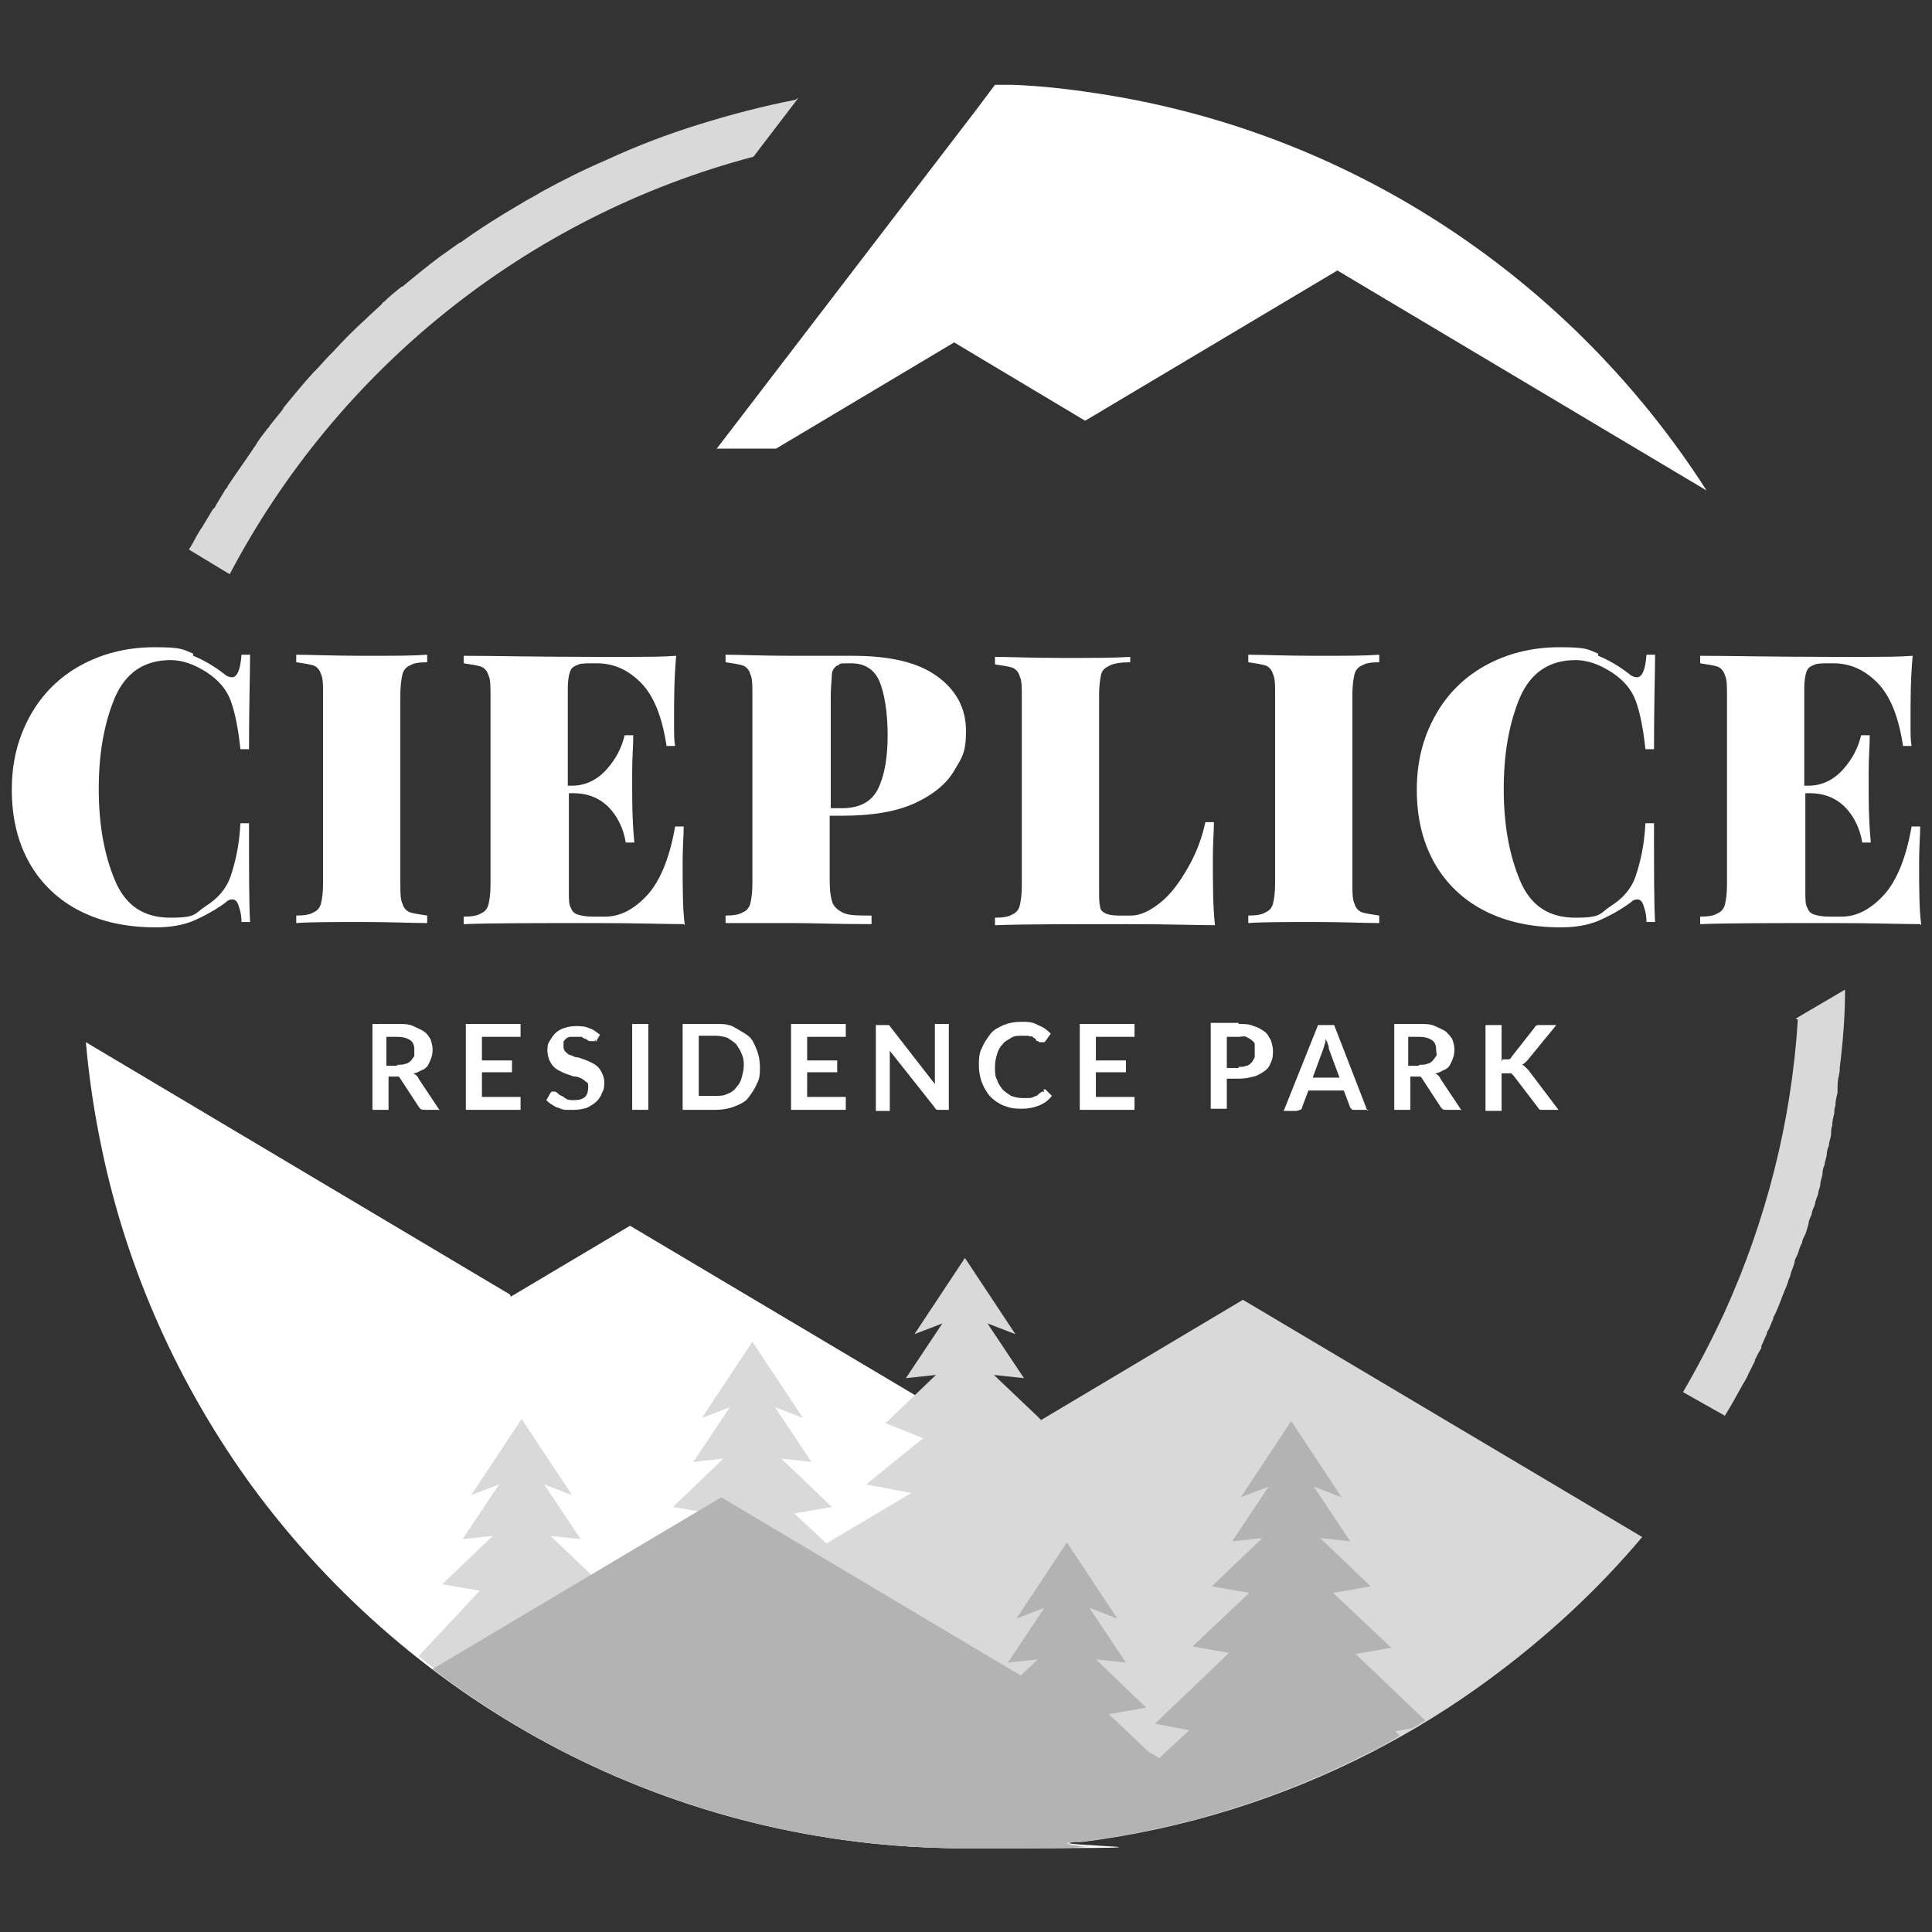 <?xml version="1.0" encoding="UTF-8"?>
<svg id="Warstwa_1" xmlns="http://www.w3.org/2000/svg" version="1.1" viewBox="0 0 180 180">
  <rect x="0" y="0" width="180" height="180" fill="#333333" stroke="none"/>
  <!-- Generator: Adobe Illustrator 29.3.1, SVG Export Plug-In . SVG Version: 2.1.0 Build 151)  -->
  <defs>
    <style>
      .st0 {
        fill: #d9d9d9;
      }

      .st1 {
        fill: #fff;
      }

      .st2 {
        fill: #b3b3b3;
      }
    </style>
  </defs>
  <path class="st1" d="M47.5,120.6L8,97.1c.3,3.4.8,6.7,1.5,10,2.4,11.5,7.3,22.2,14,31.4,15,20.4,39.1,33.7,66.4,33.7s6.7-.2,10-.6c.2,0,.4,0,.7,0,9.5-1.2,18.6-4.1,26.8-8.3,2.4-1.2,4.8-2.6,7-4.1l-75.7-45-11.1,6.6Z"/>
  <g>
    <path class="st0" d="M96.7,132l-4.1-3.9,2.8.3-3.4-5.1,2.6,1-4.7-7.1-4.7,7.1,2.6-1-3.4,5.1,2.8-.3-4.7,4.5,3.5,1.4-5.3,4.3,4.2.8-7.9,4.7-3-2.8,3.5-.6-4.7-4.5,2.8.3-3.4-5.1,2.6,1-4.7-7.1-4.7,7.1,2.6-1-3.4,5.1,2.8-.3-4.7,4.5,3.5.6-10.2,6.6-4.7-4.5,2.8.3-3.4-5.1,2.6,1-4.7-7.1-4.7,7.1,2.6-1-3.4,5.1,2.8-.3-4.7,4.5,3.5.6-5.7,6.1c14,11.2,31.8,17.9,51.2,17.9s6.7-.2,10-.6c.2,0,.4,0,.7,0,9.5-1.2,18.6-4.1,26.8-8.3,3.9-2,7.6-4.3,11-6.8,5.3-3.9,10.1-8.3,14.3-13.3l-37.2-22.1-18.8,11.2Z"/>
    <path class="st0" d="M167.5,95c-.6,9.6-3,18.8-6.8,27.2-1.2,2.6-2.5,5.1-3.9,7.5l3.9,2.2c.5-.8,1-1.7,1.5-2.6,0,0,0,0,0,0,.2-.4.5-.8.7-1.3,0,0,0,0,0,0,.2-.4.4-.8.6-1.2,0,0,0,0,0-.1.2-.4.4-.8.6-1.1,0,0,0-.1,0-.2.2-.4.3-.7.5-1.1,0,0,0-.2.1-.3.2-.3.3-.7.5-1.1,0-.1,0-.2.1-.3.2-.4.4-.9.6-1.4.2-.6.5-1.2.7-1.8,0-.2.2-.4.2-.6.1-.4.3-.8.4-1.2,0-.3.2-.5.3-.8.1-.3.2-.7.4-1,0-.3.2-.6.3-.8.1-.3.2-.6.3-1,0-.3.2-.6.3-.9,0-.3.2-.6.3-.9,0-.3.2-.6.3-1,0-.3.2-.6.2-.9,0-.3.2-.7.2-1,0-.3.1-.6.2-.8,0-.3.2-.7.2-1,0-.3.1-.5.2-.8,0-.4.2-.7.2-1.1,0-.2,0-.5.1-.7,0-.4.1-.8.2-1.2,0-.2,0-.4.1-.7,0-.4.1-.8.2-1.2,0-.2,0-.4,0-.6,0-.5.1-.9.2-1.4,0-.1,0-.2,0-.3.3-2.4.5-4.8.5-7.3,0,0,0,0,0,0l-4.6,2.7Z"/>
    <path class="st0" d="M74.1,9.3s0,0,0,0c-3.1.6-6.1,1.4-9,2.3,0,0,0,0,0,0-2.9.9-5.8,2-8.6,3.3,0,0,0,0,0,0-2.1.9-4.1,1.9-6.1,3,0,0,0,0,0,0-.6.4-1.3.7-1.9,1.1,0,0,0,0,0,0-1.9,1.1-3.8,2.3-5.6,3.6,0,0-.1,0-.2.1-.6.4-1.1.8-1.7,1.2,0,0,0,0,0,0-1.2.9-2.3,1.8-3.5,2.8,0,0-.1,0-.2.1-.5.4-1,.8-1.5,1.3,0,0-.2.1-.2.2-.5.5-1,.9-1.5,1.4,0,0,0,0,0,0-1.1,1-2.1,2-3.1,3.1,0,0-.2.2-.3.3-.4.4-.8.9-1.2,1.3,0,0-.2.2-.3.3-1,1.1-1.9,2.2-2.8,3.3,0,0,0,.1-.1.2-.4.5-.8,1-1.2,1.5,0,.1-.2.2-.3.4-.4.5-.7.9-1,1.4,0,.1-.2.2-.2.3-.8,1.2-1.6,2.3-2.4,3.5,0,.1-.1.2-.2.3-.3.5-.6,1-.9,1.5,0,.1-.2.3-.3.4-.3.5-.6,1-.9,1.5,0,0-.1.2-.2.3-.4.6-.7,1.3-1.1,1.9l3.8,2.3c10-19,27.6-33.3,48.8-38.9l4.2-5.5Z"/>
  </g>
  <path class="st1" d="M66.8,41.8h5.5l16.6-9.9,2,1.2,10.2,6.1,23.5-14,34.4,20.5c-12.5-19.5-32.9-33.4-56.8-37-2.6-.4-5.2-.7-7.9-.8-.5,0-1.1,0-1.6,0l-1.8,2.4-24.2,31.6Z"/>
  <path class="st2" d="M129.5,153.4l-5.3-5,3.5-.6-4.7-4.5,2.8.3-3.4-5.1,2.6,1-4.7-7.1-4.7,7.1,2.6-1-3.4,5.1,2.8-.3-4.7,4.5,3.5.6-5.3,5,3.4.6-6.9,6.6,3.2.6-2.8,2.6-1-.6-3.7-3.5,3.5-.6-4.7-4.5,2.8.3-3.4-5.1,2.6,1-4.7-7.1-4.7,7.1,2.6-1-3.4,5.1,2.8-.3-1.6,1.5-27.9-16.6-26.9,16c13.8,10.5,31,16.7,49.7,16.7s6.7-.2,10-.6c.2,0,.4,0,.7,0,9.5-1.2,18.6-4.1,26.8-8.3,1-.5,2-1,2.9-1.6l-.4-.4,1.6-.3c.4-.2.8-.5,1.2-.7l-6.5-6.2,3.4-.6Z"/>
  <g>
    <g>
      <path class="st1" d="M18,61.1c1,.4,2,1,2.9,1.7.2.2.5.3.7.3.5,0,.8-.7.9-2.1h.8c0,1.7-.1,4.6-.1,8.8h-.8c-.2-1.9-.5-3.4-.9-4.5-.4-1.1-1.2-2-2.3-2.7-1.1-.7-2.2-1.1-3.3-1.1-2.5,0-4.2,1.2-5.2,3.5-1,2.4-1.5,5.2-1.5,8.5s.5,6.1,1.5,8.5c1,2.4,2.7,3.5,5.2,3.5s2.2-.4,3.3-1.1c1.1-.7,1.9-1.6,2.3-2.8.4-1.2.8-2.8.9-4.9h.8c0,4.4,0,7.5.1,9.2h-.8c0-.8-.2-1.3-.3-1.6-.1-.3-.3-.5-.5-.5s-.4,0-.7.3c-1.1.8-2.1,1.3-3,1.7-1,.4-2.1.6-3.5.6-2.7,0-5-.5-7-1.5-2-1-3.6-2.5-4.7-4.4-1.1-1.9-1.7-4.2-1.7-6.9s.6-4.9,1.7-6.9c1.1-2,2.7-3.6,4.7-4.7,2-1.1,4.3-1.7,6.9-1.7s2.6.2,3.6.6Z"/>
      <path class="st1" d="M39.8,61.7c-.8,0-1.3.1-1.6.3-.3.1-.6.4-.7.8-.1.4-.2,1.1-.2,1.9v17.6c0,.9,0,1.5.2,1.9.1.4.4.7.7.8.3.1.9.2,1.6.3v.7c-1.4,0-3.3-.1-5.9-.1s-5,0-6.3.1v-.7c.8,0,1.3-.1,1.6-.3.3-.1.6-.4.7-.8.1-.4.2-1,.2-1.9v-17.6c0-.9,0-1.5-.2-1.9-.1-.4-.4-.7-.7-.8-.3-.1-.9-.2-1.6-.3v-.7c1.3,0,3.4.1,6.3.1s4.5,0,5.9-.1v.7Z"/>
      <path class="st1" d="M63.7,86.1c-1.6,0-4.3-.1-8.1-.1-5.5,0-9.7,0-12.4.1v-.7c.8,0,1.3-.1,1.6-.3.3-.1.6-.4.7-.8.1-.4.2-1,.2-1.9v-17.6c0-.9,0-1.5-.2-1.9-.1-.4-.4-.7-.7-.8-.3-.1-.9-.2-1.6-.3v-.7c2.7,0,6.9.1,12.4.1s5.9,0,7.4-.1c-.2,2.2-.2,4.2-.2,5.9s0,1.9.1,2.5h-.8c-.4-2.7-1.2-4.7-2.4-5.9-1.2-1.2-2.5-1.8-4.1-1.8h-.5c-.6,0-1.1,0-1.4.2-.3.1-.5.3-.6.6-.1.3-.2.8-.2,1.5v9.1h.4c1.2,0,2.3-.5,3.2-1.5.9-1,1.4-2,1.7-3.2h.8c0,1-.1,2.1-.1,3.3v1.7c0,1.2,0,2.9.2,5h-.8c-.2-1.3-.8-2.5-1.6-3.3-.9-.9-2-1.3-3.3-1.3h-.4v9.2c0,.7,0,1.2.2,1.5.1.3.3.5.6.6.3.1.8.2,1.4.2h1.2c1.4,0,2.7-.7,3.9-2,1.2-1.3,2.1-3.5,2.6-6.4h.8c0,.8-.1,1.9-.1,3.3,0,2.4,0,4.4.2,5.9Z"/>
      <path class="st1" d="M77.3,76v6c0,1,.1,1.7.3,2.2.2.4.6.7,1.1.9.5.2,1.4.2,2.5.2v.8c-3.2,0-5.6-.1-7.3-.1s-2.7,0-4.6,0h-1.7s0-.7,0-.7c.8,0,1.3-.1,1.6-.3.3-.1.6-.4.7-.8.1-.4.2-1,.2-1.9v-17.6c0-.9,0-1.5-.2-1.9-.1-.4-.4-.7-.7-.8-.3-.1-.9-.2-1.6-.3v-.7c1.3,0,3.4.1,6.1.1h4.1c.5,0,1,0,1.6,0,3.5,0,6.1.6,7.9,1.9,1.8,1.3,2.7,3,2.7,5.1s-.4,2.5-1.1,3.7c-.7,1.2-1.9,2.2-3.6,3-1.7.8-4,1.2-6.8,1.2h-1.3ZM78,62c-.3.2-.5.5-.5.9,0,.4-.1,1.1-.1,1.9v10.5h1c1.7,0,2.8-.6,3.4-1.8.6-1.2.9-2.9.9-5s-.3-4-.8-5.1c-.5-1.1-1.4-1.6-2.6-1.6s-1,0-1.2.2Z"/>
      <path class="st1" d="M105.3,61.7c-.8,0-1.5.1-1.9.3s-.7.4-.8.8c-.1.4-.2,1.1-.2,1.9v18.3c0,.7,0,1.1.1,1.5,0,.3.3.5.5.6.2.1.6.2,1.2.2h1.2c.8,0,1.7-.4,2.7-1.2,1-.8,1.8-1.9,2.6-3.3.8-1.4,1.3-2.8,1.6-4.2h.8c0,.8-.1,1.9-.1,3.3,0,2.5,0,4.6.2,6.3-1.6,0-4.3-.1-8.1-.1-5.5,0-9.7,0-12.4.1v-.7c.8,0,1.3-.1,1.6-.3.3-.1.6-.4.7-.8.1-.4.2-1,.2-1.9v-17.6c0-.9,0-1.5-.2-1.9-.1-.4-.4-.7-.7-.8-.3-.1-.9-.2-1.6-.3v-.7c1.3,0,3.4.1,6.3.1s4.8,0,6.3-.1v.7Z"/>
      <path class="st1" d="M128.5,61.7c-.8,0-1.3.1-1.6.3-.3.1-.6.4-.7.8-.1.4-.2,1.1-.2,1.9v17.6c0,.9,0,1.5.2,1.9.1.4.4.7.7.8.3.1.9.2,1.6.3v.7c-1.4,0-3.3-.1-5.9-.1s-5,0-6.3.1v-.7c.8,0,1.3-.1,1.6-.3.3-.1.6-.4.7-.8.1-.4.2-1,.2-1.9v-17.6c0-.9,0-1.5-.2-1.9-.1-.4-.4-.7-.7-.8-.3-.1-.9-.2-1.6-.3v-.7c1.3,0,3.4.1,6.3.1s4.5,0,5.9-.1v.7Z"/>
      <path class="st1" d="M148.9,61.1c1,.4,2,1,2.9,1.7.2.2.5.3.7.3.5,0,.8-.7.9-2.1h.8c0,1.7-.1,4.6-.1,8.8h-.8c-.2-1.9-.5-3.4-.9-4.5-.4-1.1-1.2-2-2.3-2.7-1.1-.7-2.2-1.1-3.3-1.1-2.5,0-4.2,1.2-5.2,3.5-1,2.4-1.5,5.2-1.5,8.5s.5,6.1,1.5,8.5c1,2.4,2.7,3.5,5.2,3.5s2.2-.4,3.3-1.1c1.1-.7,1.9-1.6,2.3-2.8.4-1.2.8-2.8.9-4.9h.8c0,4.4,0,7.5.1,9.2h-.8c0-.8-.2-1.3-.3-1.6-.1-.3-.3-.5-.5-.5s-.4,0-.7.3c-1.1.8-2.1,1.3-3,1.7-1,.4-2.1.6-3.5.6-2.7,0-5-.5-7-1.5-2-1-3.6-2.5-4.7-4.4-1.1-1.9-1.7-4.2-1.7-6.9s.6-4.9,1.7-6.9c1.1-2,2.7-3.6,4.7-4.7,2-1.1,4.3-1.7,6.9-1.7s2.6.2,3.6.6Z"/>
      <path class="st1" d="M178.9,86.1c-1.6,0-4.3-.1-8.1-.1-5.5,0-9.7,0-12.4.1v-.7c.8,0,1.3-.1,1.6-.3.3-.1.6-.4.7-.8.1-.4.2-1,.2-1.9v-17.6c0-.9,0-1.5-.2-1.9-.1-.4-.4-.7-.7-.8-.3-.1-.9-.2-1.6-.3v-.7c2.7,0,6.9.1,12.4.1s5.9,0,7.4-.1c-.2,2.2-.2,4.2-.2,5.9s0,1.9.1,2.5h-.8c-.4-2.7-1.2-4.7-2.4-5.9-1.2-1.2-2.5-1.8-4.1-1.8h-.5c-.6,0-1.1,0-1.4.2-.3.1-.5.3-.6.6-.1.3-.2.8-.2,1.5v9.1h.4c1.2,0,2.3-.5,3.2-1.5.9-1,1.4-2,1.7-3.2h.8c0,1-.1,2.1-.1,3.3v1.7c0,1.2,0,2.9.2,5h-.8c-.2-1.3-.8-2.5-1.6-3.3-.9-.9-2-1.3-3.3-1.3h-.4v9.2c0,.7,0,1.2.2,1.5.1.3.3.5.6.6.3.1.8.2,1.4.2h1.2c1.4,0,2.7-.7,3.9-2,1.2-1.3,2.1-3.5,2.6-6.4h.8c0,.8-.1,1.9-.1,3.3,0,2.4,0,4.4.2,5.9Z"/>
    </g>
    <g>
      <path class="st1" d="M40.9,103.4h-1.3c-.3,0-.4,0-.6-.3l-1.7-2.6c0,0-.1-.2-.2-.2,0,0-.2,0-.3,0h-.6v3.1h-1.5v-8h2.4c.5,0,1,0,1.4.2s.7.3,1,.5.4.4.6.7c.1.3.2.6.2.9s0,.5-.1.8-.2.5-.3.7c-.1.2-.3.4-.6.5-.2.1-.5.3-.8.3,0,0,.2.1.3.2,0,0,.2.2.2.3l2,3ZM37.1,99.2c.3,0,.5,0,.7-.1.2,0,.4-.2.5-.3.1-.1.2-.3.3-.4,0-.2,0-.4,0-.6,0-.4-.1-.7-.4-.9-.3-.2-.7-.3-1.2-.3h-1v2.7h.9Z"/>
      <path class="st1" d="M44.9,96.6v2.2h2.8v1.1h-2.8v2.3h3.6v1.2h-5.1v-8h5.1v1.2h-3.6Z"/>
      <path class="st1" d="M55.5,96.8c0,0,0,.1-.1.2,0,0-.1,0-.2,0s-.2,0-.3,0c0,0-.2-.1-.3-.2-.1,0-.3-.1-.4-.2-.2,0-.4,0-.6,0s-.4,0-.5,0-.3.1-.4.2-.2.2-.2.3,0,.3,0,.4,0,.3.2.5.2.2.4.3c.2,0,.4.2.6.2.2,0,.4.1.7.2s.5.2.7.3c.2.1.4.2.6.4.2.2.3.4.4.6s.2.5.2.8,0,.7-.2,1c-.1.3-.3.6-.5.8-.2.2-.5.4-.9.6-.3.1-.7.2-1.2.2s-.5,0-.8,0c-.2,0-.5-.1-.7-.2-.2,0-.4-.2-.6-.3-.2-.1-.4-.3-.5-.4l.4-.7c0,0,0,0,.1-.1,0,0,.1,0,.2,0s.2,0,.3.1.2.2.4.3c.1,0,.3.2.5.3s.4.1.7.1c.4,0,.8-.1,1-.3.2-.2.3-.5.3-.9s0-.4-.2-.5c-.1-.1-.2-.2-.4-.3s-.4-.2-.6-.2c-.2,0-.4-.1-.7-.2s-.5-.2-.7-.3c-.2-.1-.4-.2-.6-.4-.2-.2-.3-.4-.4-.6-.1-.2-.2-.6-.2-.9s0-.6.2-.9.3-.5.5-.7.5-.4.8-.5c.3-.1.7-.2,1.1-.2s.9,0,1.3.2c.4.1.7.4,1,.6l-.4.7Z"/>
      <path class="st1" d="M60.4,103.4h-1.5v-8h1.5v8Z"/>
      <path class="st1" d="M70.8,99.4c0,.6,0,1.1-.3,1.6-.2.5-.5.9-.8,1.3s-.8.6-1.3.8-1.1.3-1.7.3h-3.1v-8h3.1c.6,0,1.2,0,1.7.3s.9.5,1.3.8.6.8.8,1.3c.2.5.3,1,.3,1.6ZM69.3,99.4c0-.4,0-.8-.2-1.2-.1-.3-.3-.6-.5-.9-.2-.2-.5-.4-.8-.6-.3-.1-.7-.2-1.1-.2h-1.6v5.6h1.6c.4,0,.7,0,1.1-.2.3-.1.6-.3.8-.6.2-.2.4-.5.5-.9s.2-.7.2-1.2Z"/>
      <path class="st1" d="M75.2,96.6v2.2h2.8v1.1h-2.8v2.3h3.6v1.2h-5.1v-8h5.1v1.2h-3.6Z"/>
      <path class="st1" d="M88.4,95.4v8h-.8c-.1,0-.2,0-.3,0,0,0-.2-.1-.2-.2l-4.2-5.3c0,.2,0,.5,0,.7v4.9h-1.3v-8h.8c0,0,.1,0,.2,0,0,0,0,0,.1,0,0,0,0,0,.1,0s0,0,.1.1l4.2,5.4c0-.1,0-.3,0-.4,0-.1,0-.2,0-.3v-4.9h1.3Z"/>
      <path class="st1" d="M97.2,101.5c0,0,.2,0,.2,0l.6.6c-.3.4-.7.7-1.2.9s-1,.3-1.7.3-1.1-.1-1.6-.3-.9-.5-1.2-.8-.6-.8-.8-1.3c-.2-.5-.3-1.1-.3-1.6s0-1.2.3-1.7c.2-.5.5-.9.8-1.3.3-.4.8-.6,1.2-.8.5-.2,1-.3,1.6-.3s1.1,0,1.6.3c.5.2.8.4,1.2.8l-.5.7s0,0-.1.1c0,0-.1,0-.2,0s-.1,0-.2,0c0,0-.1,0-.2-.1,0,0-.2,0-.2-.2,0,0-.2-.1-.3-.2s-.3,0-.4-.1c-.2,0-.3,0-.6,0-.4,0-.7,0-1,.2s-.6.3-.8.6c-.2.2-.4.5-.5.9-.1.3-.2.7-.2,1.2s0,.9.2,1.2c.1.4.3.6.5.9.2.2.5.4.8.6.3.1.6.2,1,.2s.4,0,.6,0c.2,0,.3,0,.5-.1s.3-.1.4-.2.2-.2.4-.3c0,0,0,0,.1,0s0,0,.1,0Z"/>
      <path class="st1" d="M102.1,96.6v2.2h2.8v1.1h-2.8v2.3h3.6v1.2h-5.1v-8h5.1v1.2h-3.6Z"/>
      <path class="st1" d="M115.4,95.4c.5,0,1,0,1.4.2.4.1.7.3,1,.5.3.2.4.5.6.8.1.3.2.7.2,1s0,.7-.2,1.1c-.1.3-.3.6-.6.8s-.6.4-1,.5c-.4.1-.8.2-1.4.2h-1.1v2.8h-1.5v-8h2.6ZM115.4,99.4c.3,0,.5,0,.7-.1.2,0,.4-.2.5-.3s.2-.3.3-.5c0-.2,0-.4,0-.6s0-.4,0-.6c0-.2-.2-.3-.3-.4-.1-.1-.3-.2-.5-.3s-.4,0-.7,0h-1.1v2.9h1.1Z"/>
      <path class="st1" d="M127.5,103.4h-1.2c-.1,0-.2,0-.3,0,0,0-.1-.1-.2-.2l-.6-1.6h-3.3l-.6,1.6c0,0,0,.2-.2.2,0,0-.2.1-.3.1h-1.2l3.2-8h1.5l3.1,8ZM124.8,100.4l-1-2.7c0-.1,0-.3-.1-.4,0-.2-.1-.3-.2-.5,0,.2,0,.4-.1.5,0,.2-.1.3-.1.4l-1,2.7h2.5Z"/>
      <path class="st1" d="M136.1,103.4h-1.3c-.3,0-.4,0-.6-.3l-1.7-2.6c0,0-.1-.2-.2-.2,0,0-.2,0-.3,0h-.6v3.1h-1.5v-8h2.4c.5,0,1,0,1.4.2s.7.3,1,.5c.2.2.4.4.6.7.1.3.2.6.2.9s0,.5-.1.8-.2.5-.3.7c-.1.2-.3.4-.6.5-.2.1-.5.3-.8.3,0,0,.2.1.3.2,0,0,.2.2.2.3l2,3ZM132.3,99.2c.3,0,.5,0,.7-.1.2,0,.4-.2.5-.3s.2-.3.3-.4,0-.4,0-.6c0-.4-.1-.7-.4-.9-.3-.2-.7-.3-1.2-.3h-1v2.7h.9Z"/>
      <path class="st1" d="M140,98.7h.3c.1,0,.3,0,.3,0,0,0,.2-.1.2-.2l2.2-2.8c0-.1.2-.2.3-.2.1,0,.2,0,.4,0h1.3l-2.7,3.3c-.2.2-.3.3-.5.4.1,0,.2.1.3.2,0,0,.2.2.3.3l2.8,3.7h-1.3c-.2,0-.3,0-.4,0,0,0-.2-.1-.2-.2l-2.3-3c0,0-.2-.2-.2-.2s-.2,0-.4,0h-.5v3.5h-1.5v-8h1.5v3.4Z"/>
    </g>
  </g>
</svg>